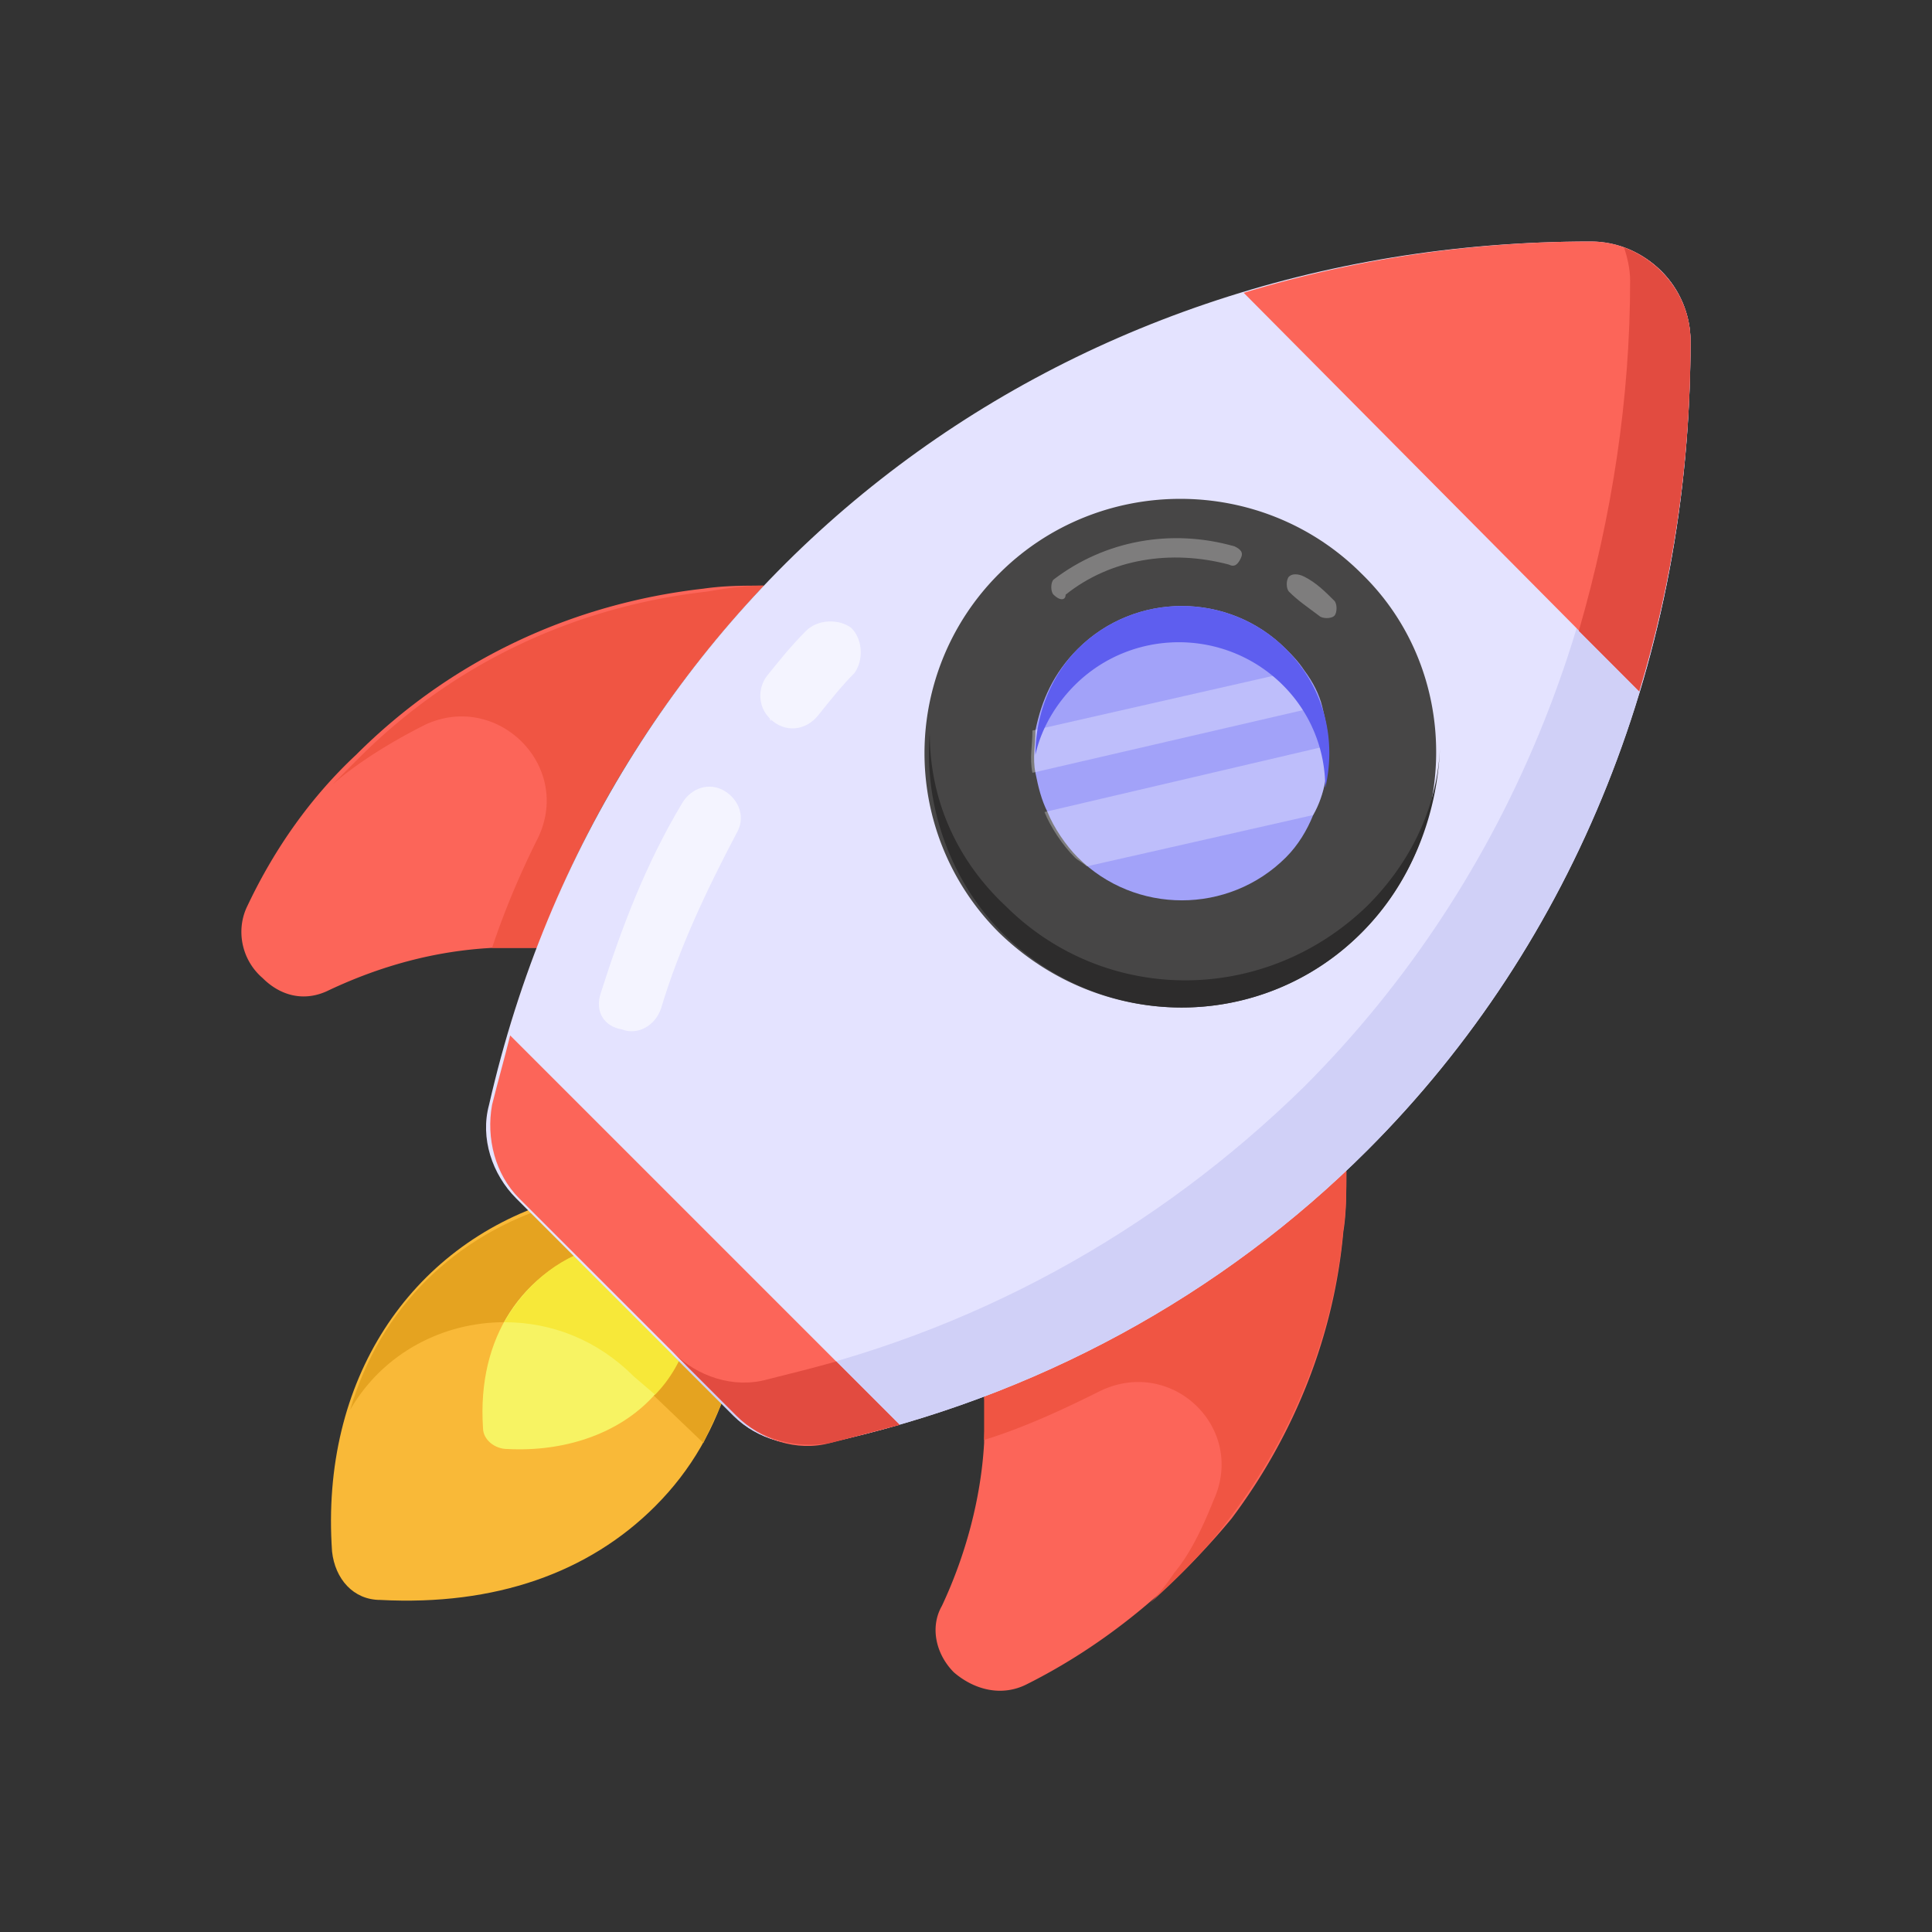 <svg width="80" height="80" viewBox="0 0 80 80" fill="none" xmlns="http://www.w3.org/2000/svg"><rect x="0" y="0" width="80" height="80" fill="#333333" stroke="none"/><g clip-path="url(#clip0_42_4681)"><path d="M22.875 49.75C17 51.625 13.25 57.125 13.75 64.25c.125 1.125.875 2 2 2 4.75.25 8.625-1.125 11.375-3.875 1.5-1.5 2.5-3.25 3.125-5.375l-7.375-7.25z" fill="#F9B938"/><path d="M29.125 59.75L26.25 57c-1.5-1.5-3.375-2.25-5.375-2.25-2.5 0-5 1.25-6.375 3.625 1.25-4.25 4.375-7.25 8.5-8.5l7.25 7.25c-.25.875-.75 1.75-1.125 2.625z" fill="#E5A320"/><path d="M24.75 51.625c-3.125 1-5 3.75-4.75 7.5 0 .5.5.875 1 .875 2.375.125 4.5-.625 5.875-2 .75-.75 1.375-1.75 1.625-2.75 0 .125-3.75-3.625-3.75-3.625z" fill="#F7F363"/><path d="M27.125 57.75L26.25 57c-1.5-1.5-3.375-2.25-5.375-2.25.875-1.5 2.125-2.625 3.875-3.125l3.75 3.75c-.25.875-.75 1.75-1.375 2.375z" fill="#F7E839"/><path d="M22.25 39.25h-1.875C18 39.375 15.75 40 13.625 41c-1 .5-2 .25-2.75-.5-.875-.75-1.125-2-.625-3 1.125-2.375 2.625-4.5 4.5-6.25 3.875-3.875 8.875-6.25 14.375-6.875.875-.125 1.625-.125 2.5-.125-4 4.25-7.25 9.25-9.375 15zm20.25 30.5c-1 .5-2.125.25-3-.5-.75-.75-1-1.875-.5-2.75 1-2.125 1.625-4.5 1.75-6.75 0-.625.125-1.25 0-1.875a44.664 44.664 0 0015-9.375c0 .875 0 1.75-.125 2.5-.375 4.25-2 8.375-4.625 11.875-2.375 2.875-5.25 5.25-8.5 6.875z" fill="#FC6559"/><path d="M31.625 24.25c-4 4.25-7.25 9.25-9.375 15h-1.875c.5-1.5 1.125-3 1.875-4.5 1.5-3-1.625-6.125-4.625-4.75-1.5.75-2.875 1.625-3.875 2.5l1.125-1.125C18.75 27.5 23.75 25.125 29.25 24.5c.75-.125 1.5-.25 2.375-.25zm16 42.125c.375-.375.75-.875 1-1.25.625-.75 1.125-1.75 1.625-3 1.375-3-1.75-6-4.75-4.5-1.5.75-3.125 1.5-4.75 2V57.75a44.664 44.664 0 0015-9.375c0 .875 0 1.75-.125 2.5-.375 4.25-2 8.375-4.625 11.875-1 1.375-2.125 2.5-3.375 3.625z" fill="#F05543"/><path d="M56.626 47.625c-6 6-13.75 10.25-22.375 12.125-1.375.25-2.875-.125-3.875-1.125l-9-9c-1-1-1.5-2.5-1.126-3.875C25.125 24.375 43.377 10 65.876 10 68.126 10 70 11.875 70 14.125c0 13-4.75 24.875-13.374 33.5z" fill="#E4E3FF"/><path opacity=".6" d="M24.875 41.125c.875-2.75 1.875-5.375 3.375-7.875.375-.625 1.125-.875 1.75-.5s.875 1.125.5 1.75c-1.25 2.375-2.375 4.75-3.125 7.25-.25.75-1 1.125-1.625.875-.75-.125-1.125-.75-.875-1.5zm7-11.375c-.5-.5-.5-1.25-.125-1.75.5-.625 1-1.25 1.625-1.875.5-.5 1.375-.5 1.875-.125.5.5.5 1.375.125 1.875-.5.5-1 1.125-1.5 1.75s-1.375.75-2 .125c.125.125 0 .125 0 0z" fill="#fff"/><path d="M56.625 47.625c-6 6-13.75 10.25-22.375 12.125-1.375.25-2.875-.125-3.875-1.125L27.75 56c1 1 2.5 1.5 3.875 1.125C40.25 55.25 47.875 51 54 45c8.625-8.625 13.375-20.5 13.375-33.375 0-.5-.125-.875-.25-1.375 1.75.5 2.875 2.125 2.875 3.875 0 13-4.75 24.875-13.375 33.5z" fill="#D0D0F7"/><path d="M21.125 42.875c-.25 1-.5 1.875-.75 2.875-.25 1.375.125 2.875 1.125 3.875l9 9c1 1 2.5 1.5 3.875 1.125 1-.25 2-.5 2.875-.75L21.125 42.875z" fill="#FC6559"/><path d="M37.25 59c-1 .25-1.875.5-2.875.75C33 60 31.5 59.625 30.5 58.625L27.875 56c1 1 2.5 1.5 3.875 1.125 1-.25 2-.5 2.875-.75L37.25 59z" fill="#E24B40"/><path d="M67.875 28.625A50.86 50.86 0 0070 14.125C70 11.875 68.125 10 65.875 10c-5 0-9.875.75-14.375 2.125l16.375 16.5z" fill="#FC6559"/><path d="M67.875 28.625l-2.5-2.5c1.375-4.75 2.125-9.625 2.125-14.5 0-.5-.125-1-.25-1.375 1.625.625 2.75 2.125 2.75 3.875 0 5.125-.75 10-2.125 14.5z" fill="#E24B40"/><path d="M56.375 38.625c-4.125 4.125-10.75 4.125-15 0a10.487 10.487 0 010-14.875c4.125-4.125 10.875-4.125 15 0 4.125 4 4.125 10.75 0 14.875z" fill="#474646"/><path opacity=".3" d="M43.625 24.625c-.125-.125-.125-.5 0-.625 2.125-1.625 4.875-2.125 7.5-1.375.25.125.375.25.25.5s-.25.375-.5.25c-2.375-.625-4.875-.25-6.75 1.25 0 .25-.25.25-.5 0zm9.75-.125c-.125-.125-.125-.5 0-.625s.375-.125.625 0c.5.25.875.625 1.25 1 .125.125.125.5 0 .625s-.5.125-.625 0c-.5-.375-.875-.625-1.25-1z" fill="#fff"/><path d="M56.375 38.625a10.487 10.487 0 01-14.875 0c-2.125-2.125-3.25-5.25-3-8.25 0 2.75 1.125 5.25 3.125 7.125 4.125 4.125 10.75 4.125 15 0 1.75-1.75 2.875-4 3-6.5-.125 2.875-1.25 5.625-3.25 7.625z" fill="#2D2C2C"/><path d="M53.25 35.5c-2.375 2.375-6.25 2.375-8.625 0-.5-.5-1-1.25-1.25-1.875-.25-.5-.375-1-.5-1.625s0-1.125 0-1.75c.25-1.25.75-2.375 1.75-3.375 2.375-2.375 6.25-2.375 8.625 0 .25.25.5.5.75.875.375.5.625 1 .75 1.5s.25 1.125.25 1.625c0 1-.125 2-.625 2.875-.25.625-.625 1.25-1.125 1.75z" fill="#A2A2F9"/><path opacity=".3" d="M54.625 29.25L42.75 32c-.125-.625 0-1.125 0-1.75l11-2.5c.5.375.75.875.875 1.5zm-.25 4.5L45 35.875c-.125-.125-.375-.25-.5-.375-.5-.5-1-1.25-1.25-1.875L55 30.875c0 1-.125 2-.625 2.875z" fill="#fff"/><path d="M54.875 32.625a5.953 5.953 0 00-1.75-4.25C50.75 26 46.875 26 44.5 28.375c-.75.75-1.375 1.75-1.625 2.875 0-1.625.625-3.25 1.75-4.375 2.375-2.375 6.25-2.375 8.625 0 1.5 1.5 2.125 3.625 1.625 5.75z" fill="#5E5EEF"/></g><defs><clipPath id="clip0_42_4681"><path fill="#fff" transform="translate(10 10)" d="M0 0h60v60H0z"/></clipPath></defs></svg>